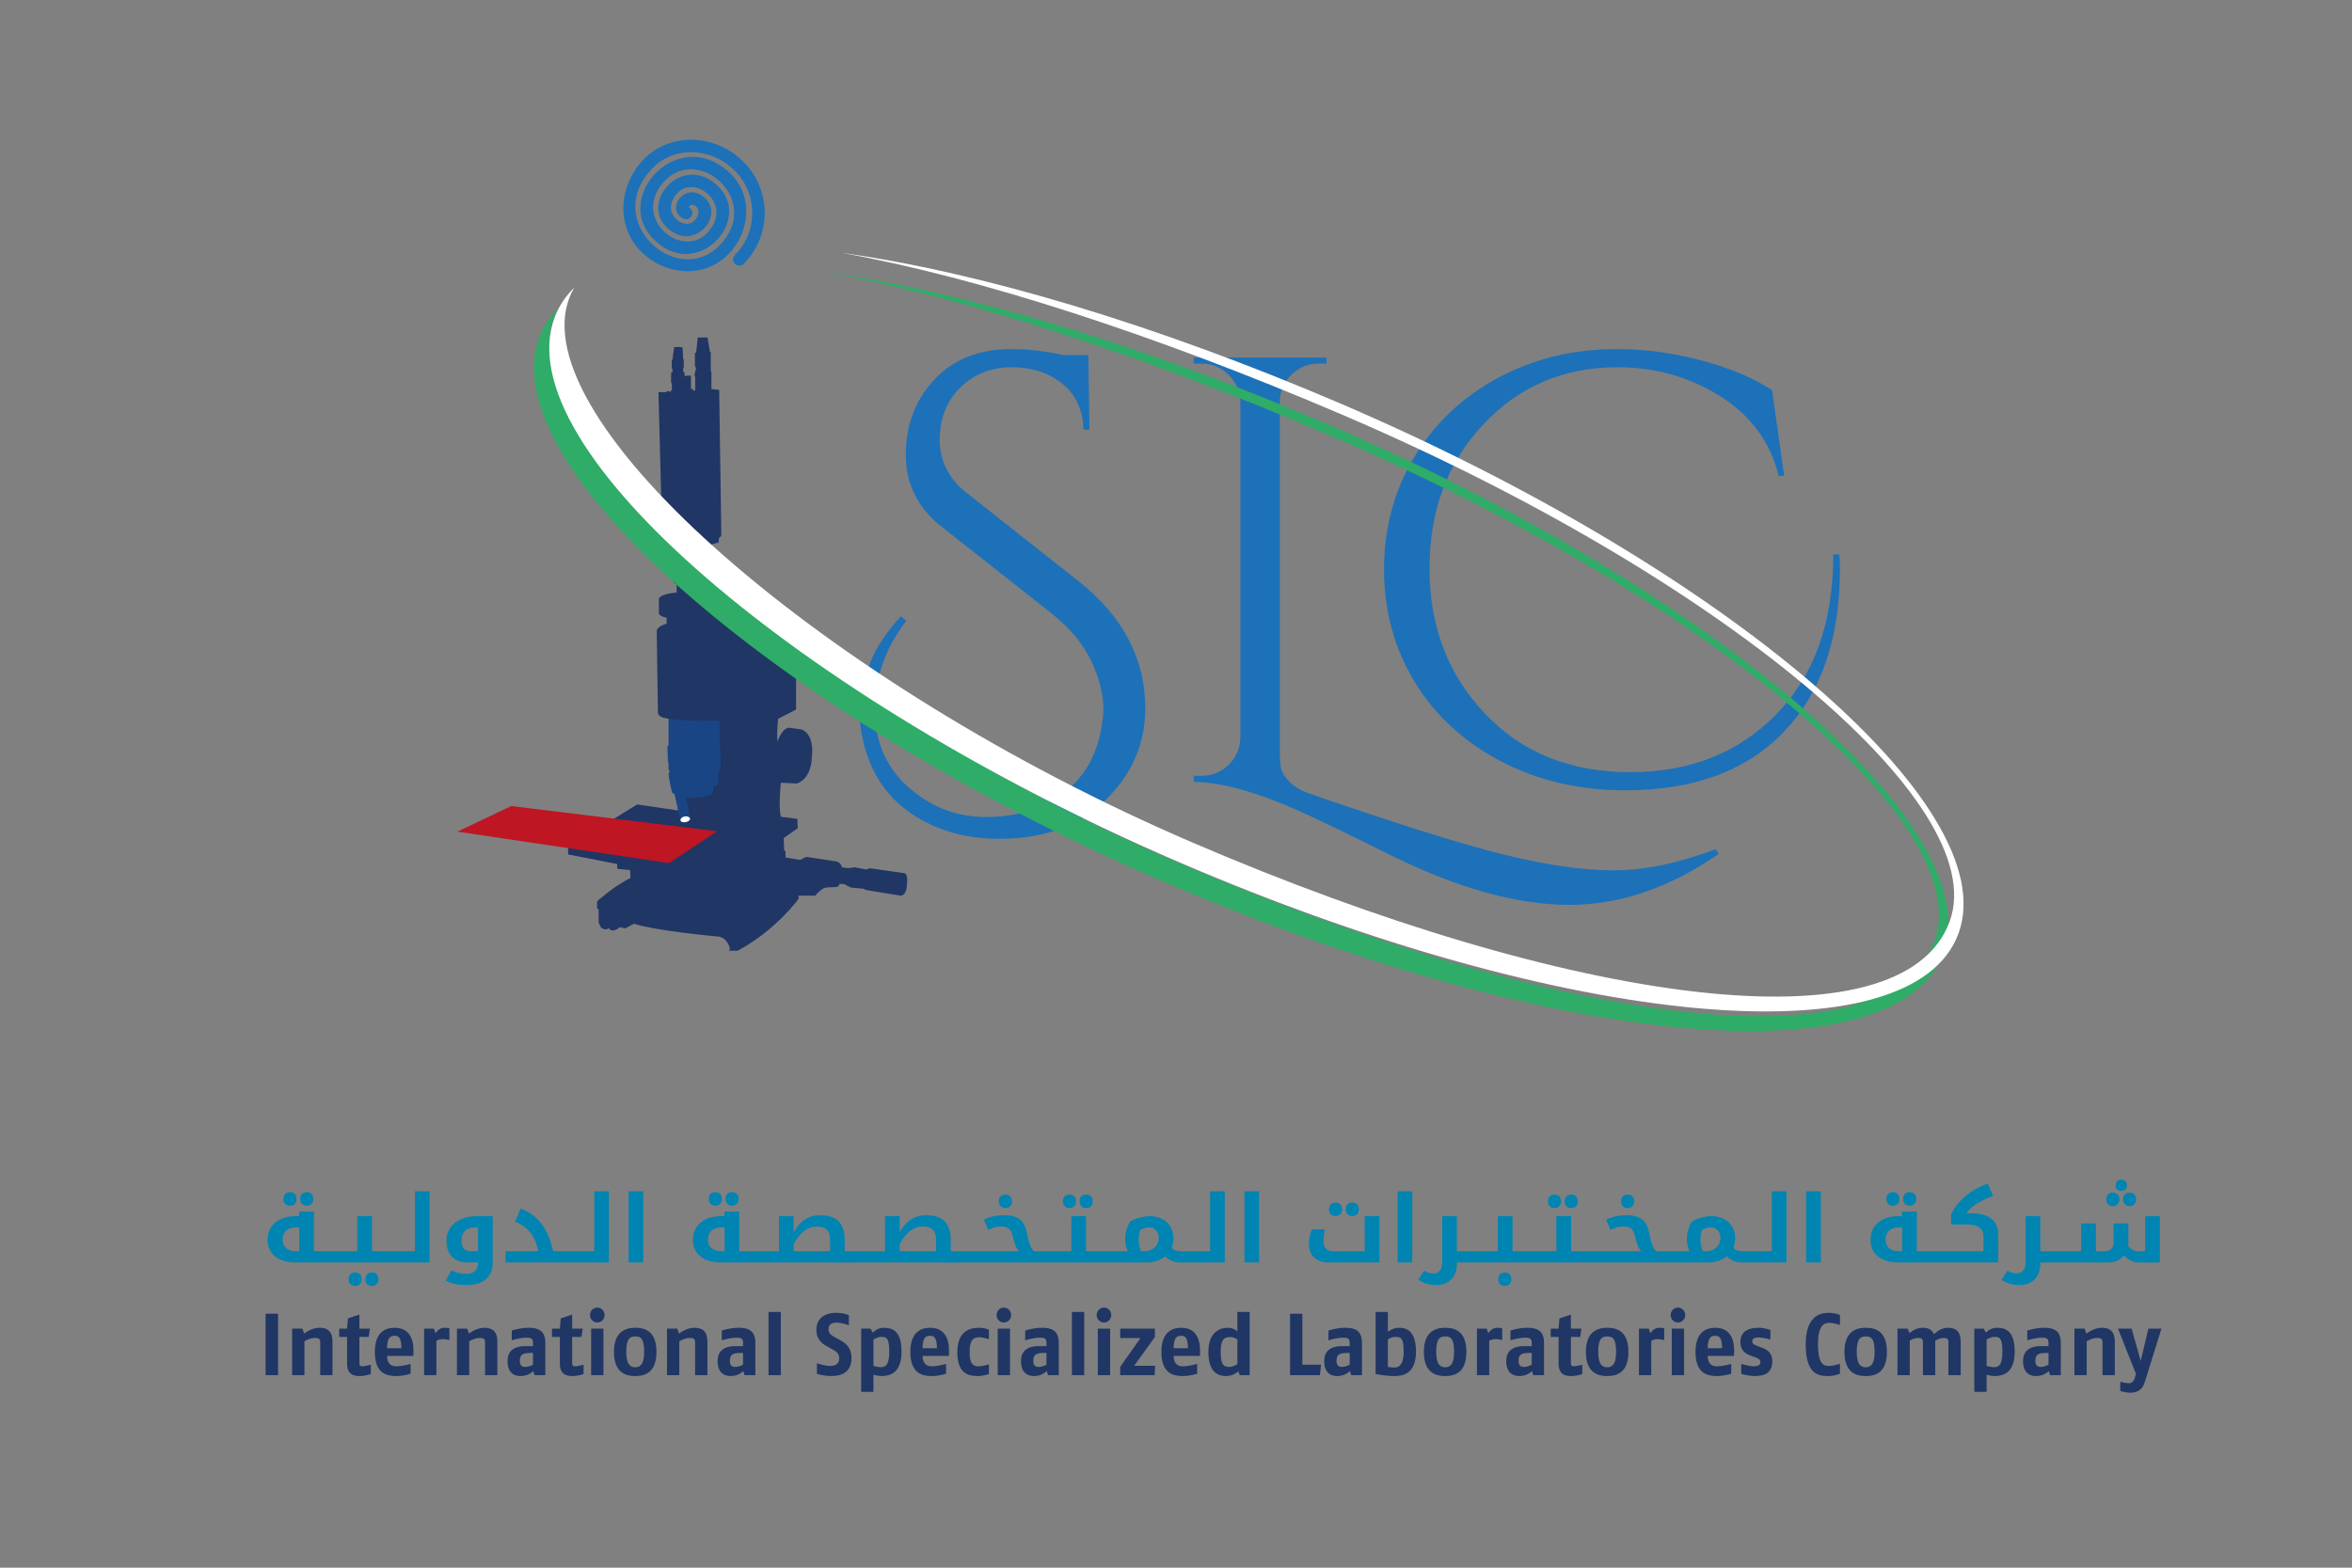 <?xml version="1.0" encoding="UTF-8"?> <!-- Generator: Adobe Illustrator 25.4.1, SVG Export Plug-In . SVG Version: 6.00 Build 0) --> <svg xmlns="http://www.w3.org/2000/svg" xmlns:xlink="http://www.w3.org/1999/xlink" version="1.1" id="Layer_1" x="0px" y="0px" viewBox="0 0 4251.97 2834.65" style="enable-background:new 0 0 4251.97 2834.65;" xml:space="preserve"><rect x="0" y="0" width="4251.97" height="2834.65" fill="#808080" stroke="none"/> <style type="text/css"> .st0{clip-path:url(#SVGID_00000098209262141255282900000016391684649493598381_);} .st1{fill:#1D71B8;} .st2{clip-path:url(#SVGID_00000119085839817077792390000013119361362919878584_);} .st3{fill:#203665;} .st4{fill:#BE1622;} .st5{fill:#194584;} .st6{fill:#FFFFFF;} .st7{fill:#0084B2;} .st8{clip-path:url(#SVGID_00000129889589754029110870000014507240217210239902_);} .st9{fill:#2FAC67;} </style> <g> <defs> <rect id="SVGID_1_" width="4251.97" height="2834.65"></rect> </defs> <clipPath id="SVGID_00000030457468722082931970000007924447516554216120_"> <use xlink:href="#SVGID_1_" style="overflow:visible;"></use> </clipPath> <g style="clip-path:url(#SVGID_00000030457468722082931970000007924447516554216120_);"> <path class="st1" d="M1235.37,395.17c-34.61-16.77,5.58-72.25,41.43-34.71c31.94,33.43-25.73,97.44-72.89,49.24 c-46.85-47.8,33.29-134.89,95.49-71.71c61.53,62.57-41.21,172.35-118.19,94.17c-76.28-77.58,49.14-209.66,140.88-116.54 c40.45,41.04,32.97,105.26-5.69,144.48c-44.09,44.7-115.48,37.47-157.86-5.64c-46.48-47.08-39.26-121.25,5.69-166.8 c50.18-50.89,131.83-43.91,180.55,5.64c50.26,50.99,50.26,132.54,0,183.5c-10.54,10.76-26.58-5.03-16.04-15.76 c41.63-42.25,41.63-109.73,0-151.99c-41.36-42-108.55-46.17-148.47-5.57c-93.85,95.12,43.09,218.8,120.08,140.79 c79.05-80.12-35.05-181.6-97.46-118.44c-64.21,65.08,27.04,144.34,74.79,96.05c49.56-50.18-19.01-107-52.11-73.65 c-34.66,34.96,10.83,69.8,29.49,51.2c20.01-19.97-4.48-37.64-9.83-24.5C1258.73,381.42,1248.88,401.74,1235.37,395.17"></path> </g> </g> <g> <path class="st1" d="M1638.6,1122.16c-38,49.69-56.98,103.39-56.98,161.11c0,68.69,28.86,122.02,86.58,160.02 c33.61,22.64,71.78,33.97,114.53,33.97c42.73,0,79.81-8.41,111.25-25.2c59.17-30.69,92.42-82.19,99.73-154.53 c0.72-5.11,1.09-10.22,1.09-15.34c0-27.03-7.5-56.27-22.47-87.69c-14.98-31.41-39.28-60.27-72.89-86.58l-197.28-155.64 c-43.11-33.59-64.66-77.06-64.66-130.41s17.17-98.45,51.52-135.36s80.73-55.36,139.19-55.36c29.22,0,61.02,3.66,95.36,10.97h43.83 l2.2,134.8h-10.97c-0.73-35.06-13.34-62.64-37.81-82.73c-24.48-20.09-55.17-30.14-92.06-30.14c-36.91,0-67.77,12.25-92.61,36.72 s-37.27,55.89-37.27,94.25s16.06,70.33,48.22,95.89l202.77,160.02c80.38,63.58,120.56,140.3,120.56,230.17 c0,67.22-26.67,124.94-80.02,173.16c-46.03,41.66-107.41,62.48-184.12,62.48c-46.77,0-88.41-8.78-124.94-26.31 c-68.69-32.16-109.98-86.94-123.86-164.41c-2.19-11.69-3.28-26.47-3.28-44.38s5.11-42.38,15.34-73.44 c10.22-31.05,29.95-62.28,59.19-93.7L1638.6,1122.16z"></path> </g> <g> <path class="st1" d="M2366.24,1434.52c155.62,54.06,272.36,90.77,350.17,110.14c77.81,19.36,144.66,29.05,200.56,29.05 c55.89,0,117.45-12.8,184.69-38.36l5.47,8.77c-89.14,61.38-179.02,92.06-269.61,92.06c-92.8,0-198.38-28.86-316.75-86.58 c-91.34-45.31-147.97-72.7-169.88-82.2c-78.19-35.08-142.48-52.98-192.89-53.7v-10.95h14.25c18.98,0,35.23-6.58,48.77-19.73 c13.52-13.16,20.64-29.59,21.38-49.33V726.51c-0.73-19-7.86-35.25-21.38-48.77c-13.53-13.52-29.78-20.28-48.77-20.28h-14.25v-10.97 h240.02v10.97h-14.25c-19,0-35.44,6.77-49.31,20.28c-13.89,13.52-20.83,29.77-20.83,48.77v632.39c0,13.16,0.72,23.2,2.19,30.14 s6.22,14.8,14.25,23.56S2350.17,1428.68,2366.24,1434.52z"></path> </g> <g> <path class="st1" d="M3326.28,1028.99c0,125.69-33.8,223.78-101.39,294.28c-67.59,70.52-163.12,105.77-286.59,105.77 c-83.31,0-158.39-17.53-225.23-52.61c-66.86-35.06-118.73-82.92-155.64-143.58c-36.91-60.64-55.34-128.41-55.34-203.3 s18.27-142.66,54.8-203.31c36.53-60.64,86.95-108.31,151.25-143.03c64.3-34.7,135.91-52.06,214.83-52.06 c49.69,0,100.28,6.77,151.8,20.28c51.5,13.53,94.44,31.61,128.78,54.25l21.92,154.53h-9.88 c-15.34-61.38-50.78-109.41-106.31-144.11s-117.28-52.06-185.22-52.06c-97.19,0-178.11,34.53-242.77,103.58 c-64.67,69.05-97,155.81-97,260.3s33.42,191.98,100.28,262.48c66.86,70.52,154.36,105.77,262.5,105.77 c108.12,0,196.36-35.06,264.67-105.22c68.31-70.14,102.48-166.22,102.48-288.25h10.97 C3325.91,1011.48,3326.28,1020.24,3326.28,1028.99z"></path> </g> <g> <defs> <rect id="SVGID_00000001655258025609365280000011486190308958566560_" width="4251.97" height="2834.65"></rect> </defs> <clipPath id="SVGID_00000072972867187586476350000015017386916056572552_"> <use xlink:href="#SVGID_00000001655258025609365280000011486190308958566560_" style="overflow:visible;"></use> </clipPath> <g style="clip-path:url(#SVGID_00000072972867187586476350000015017386916056572552_);"> <path class="st3" d="M1027.08,1544.94v-13.25l124.88-77.16l74.2,11.03c0,0-4.64-21.77-4.87-29.6c0,0-5.9-0.75-6.15-4.39 l-6.13-31.65c0,0,1-3.65,2.74-4.62c0,0-1.48-1.03-1.96-4.9l-0.23-11.53l-1.23-27.18c0,0-0.51-4.16,1.45-4.9v-46.75l-11.77-2.68 c0,0-8.32-2.48-8.57-8.83l-2.17-146.42c0,0-2.22-8.35,17.86-14.47v-9.55v-1.23c0,0-15.21-1.96-13.98-9.8v-23.02 c0,0-3.39-9.32,32.11-12.7v-15.45c0,0-6.36-0.48-5.9-6.12v-52.17c0,0,0.25-2.2,1.46-2.2v-8.09h-17.35v-10.99h-5.64v-11.29h1.22 l-6.64-255.91h13.99l0.96-1.69h4.42l2.93,1.69l0.23-3.39h1.73v-11.54l-1.48-2.67v-10.03l0.23-4.45v-4.16h2.45v-4.87l-1.46-2.22 v-15.42h1.65l0.37-6.13l2.37-16.52c0,0,12.5-1.31,15.29,1.12l0.85,19.83l1.14,0.88v14.7l-1.14,3.34l-0.14,3.31 c0,0,2.91,1.45,2.91,7.69v1.08l2.96,0.2l1.65-0.74h6.79v24.24h3.7v2.77h4.02v-12.48v-5.87v-5.5l-1.28-4.42l1.28-5.7l1.65-5.73 l-2.2-5.1v-23.54h2.2l2.96-27.55h17.61l4.38,25.93l1.49,1.08v33.96l1.2,1.19v31.15l14.01,1.28l3.91,264.11l-4.41,4.02l-0.37,7.73 l-16.9,4.79v7.72l1.83,3.31v54.34l-5.13,4.41l1.11,2.56l12.48-0.34l61,0.34c0,0,10.65,1.45,9.52,64.31l66.5,4.75 c0,0,9.52,0.74,9.52,7.01v149.13l-32.31,16.53c0,0-2.91,20.2-1.42,41.85c0,0,6.6-22.76,20.17-25.7l23.17,3.27 c0,0,24.61,6.27,18.69,51.46c0,0,0.4,36.36-26.78,46.28l-29.04-1.45c0,0-5.12,47.75,0.4,61.71l29.38,3.68l0.71,16.9l-25.36,17.64 l0.77,22.06l2.56,2.19v9.18l-0.37,1.85l26.44,4.41l11.4-5.55l55.44,8.46c0,0,8.09,2.93,8.83,10.28c0,0,11.4,3.31,22.39,0 l21.69,4.07l6.64-2.22l61.31,8.8c0,0,8.84-1.45,5.53,22.77c0,0,0,16.52-11.03,18.01l-63.16-10.29l-3.68-2.19l-23.17-2.2 l-12.5-6.26l-9.14-0.4c0,0,3.3,6.27-9.95,5.93c0,0-15.04,0-18.35,2.19c0,0-11.03,7.35-14.33,13.22h-30.85l0.74,5.16 c0,0-39.66,56.18-110.38,94.39h-15.61c0,0,2.56-3.7,0.71-6.58c0,0-4.41-19.12-24.24-19.49c0,0-104.69-9.17-148.79-22.79 l-15.01,8.43l-10.31-2.19c0,0-12.85,12.51-20.18,1.51c0,0-4.39,6.21-13.59-0.77l-4.42-8.83v-23.85l-2.93-2.59l0.37-12.48 c0,0,31.57-28.29,60.24-41.88l-0.74-14.33l-23.11-2.2l-0.36-8.83L1027.08,1544.94z"></path> </g> <g style="clip-path:url(#SVGID_00000072972867187586476350000015017386916056572552_);"> <polygon class="st4" points="924.23,1457.46 1296.33,1503.03 1209.66,1560.69 826.9,1503.76 "></polygon> </g> <g style="clip-path:url(#SVGID_00000072972867187586476350000015017386916056572552_);"> <path class="st5" d="M1208.61,1299.82v46.98l-2.14,4.18l0.17,3.48l0.92,22.96l1.05,1.86v12.82l2.62,2.02l-2.39,4.25 c0,0,0.37,12.31,6.07,34.33c0,0,1.28,2.28,4.22,2.03l11.06,47.78c0,0,8.32,9.29,17.38-1.76l-6.86-38.92c0,0,35.73,3.96,48.49-8.32 v-10.54l5.13-2.65c0,0,4.9-1.76,4.64-8.84v-16.89l3.96-3.68l-1-42.88l-1-2.2v-42.82 C1300.92,1303.01,1225.76,1303.72,1208.61,1299.82"></path> </g> <g style="clip-path:url(#SVGID_00000072972867187586476350000015017386916056572552_);"> <path class="st6" d="M1241.06,1476.04c0,0-8.43-0.45-10.94,5.87c0,0-1.14,6.04,9.26,4.73c0,0,8.11-1.37,8.2-6.55 C1247.58,1480.09,1247.35,1477.18,1241.06,1476.04"></path> </g> </g> <g> <path class="st3" d="M480.16,2486.55v-111.13h22.54v111.13H480.16z"></path> <path class="st3" d="M578.91,2486.55v-59.37c0-6.03-2.38-7.94-9.52-7.94c-9.53,0-19.05,6.03-19.05,6.03v61.28H528.1v-84.14h18.57 l3.17,9.05c0,0,12.54-10.64,27.94-10.64c13.97,0,23.34,6.19,23.34,25.08v60.64H578.91z"></path> <path class="st3" d="M650.5,2488.14c-11.43,0-23.02-2.86-23.02-22.7v-48.1H613.2v-14.92h14.29l1.59-18.57l20.64-6.83v25.4h19.05 l-2.22,14.92h-16.83v47.78c0,4.76,2.54,5.4,5.4,5.4c3.65,0,15.24-2.86,15.24-2.86v16.83 C670.35,2484.49,660.82,2488.14,650.5,2488.14z"></path> <path class="st3" d="M747.34,2451.79h-47.63c0.48,16.51,9.84,18.73,16.83,18.73c11.27,0,25.72-4.29,25.72-4.29v17.62 c0,0-12.06,4.29-25.72,4.29c-17.46,0-38.89-4.6-38.89-43.66c0-35.4,18.73-43.66,35.72-43.66c15.88,0,34.93,7.62,34.13,43.66 L747.34,2451.79z M713.37,2415.27c-9.52,0-13.33,5.72-13.65,22.54h26.04C725.43,2419.72,721.47,2415.27,713.37,2415.27z"></path> <path class="st3" d="M799.73,2421.31c-4.92,0-10.79,3.02-10.79,3.02v62.23h-22.23v-84.14h17.78l2.86,8.41c0,0,5.4-10,15.72-10 c5.4,0,9.37,0.95,9.37,0.95v21.11C812.43,2422.89,804.49,2421.31,799.73,2421.31z"></path> <path class="st3" d="M876.88,2486.55v-59.37c0-6.03-2.38-7.94-9.52-7.94c-9.53,0-19.05,6.03-19.05,6.03v61.28h-22.23v-84.14h18.57 l3.17,9.05c0,0,12.54-10.64,27.94-10.64c13.97,0,23.34,6.19,23.34,25.08v60.64H876.88z"></path> <path class="st3" d="M966.42,2486.55l-2.38-7.46c0,0-8.25,9.05-22.7,9.05c-10.32,0-23.81-4.29-23.81-27.15 c0-23.02,18.89-26.99,31.43-26.99h14.61v-6.03c0-8.25-4.29-9.21-11.91-9.21c-11.91,0-26.51,4.76-26.51,4.76v-17.62 c0,0,14.45-5.08,30.32-5.08c16.51,0,30.32,4.13,30.32,27.31v58.42H966.42z M963.56,2446.23l-6.35,0.16 c-12.54,0.32-17.46,3.33-17.46,14.13c0,8.73,3.97,11.11,9.68,11.11c7.78,0,14.13-4.13,14.13-4.13V2446.23z"></path> <path class="st3" d="M1035.16,2488.14c-11.43,0-23.02-2.86-23.02-22.7v-48.1h-14.29v-14.92h14.29l1.59-18.57l20.64-6.83v25.4h19.05 l-2.22,14.92h-16.83v47.78c0,4.76,2.54,5.4,5.4,5.4c3.65,0,15.24-2.86,15.24-2.86v16.83 C1055,2484.49,1045.48,2488.14,1035.16,2488.14z"></path> <path class="st3" d="M1079.77,2391.3c-7.46,0-13.18-6.19-13.18-13.49s5.72-13.49,13.18-13.49s13.18,6.19,13.18,13.49 S1087.23,2391.3,1079.77,2391.3z M1068.66,2486.55v-84.14h22.23v84.14H1068.66z"></path> <path class="st3" d="M1148.35,2488.14c-16.99,0-38.42-6.03-38.42-43.66c0-36.67,20.8-43.66,38.42-43.66 c17.46,0,38.42,5.87,38.42,43.66C1186.77,2482.59,1165.18,2488.14,1148.35,2488.14z M1148.35,2416.54 c-8.73,0-16.19,2.86-16.19,27.94c0,24.77,9.05,27.78,16.19,27.78c7.14,0,16.19-2.86,16.19-27.78 C1164.54,2418.45,1157.08,2416.54,1148.35,2416.54z"></path> <path class="st3" d="M1256.62,2486.55v-59.37c0-6.03-2.38-7.94-9.53-7.94c-9.52,0-19.05,6.03-19.05,6.03v61.28h-22.23v-84.14h18.57 l3.17,9.05c0,0,12.54-10.64,27.94-10.64c13.97,0,23.34,6.19,23.34,25.08v60.64H1256.62z"></path> <path class="st3" d="M1346.16,2486.55l-2.38-7.46c0,0-8.25,9.05-22.7,9.05c-10.32,0-23.81-4.29-23.81-27.15 c0-23.02,18.89-26.99,31.43-26.99h14.61v-6.03c0-8.25-4.29-9.21-11.91-9.21c-11.91,0-26.51,4.76-26.51,4.76v-17.62 c0,0,14.45-5.08,30.32-5.08c16.51,0,30.32,4.13,30.32,27.31v58.42H1346.16z M1343.3,2446.23l-6.35,0.16 c-12.54,0.32-17.46,3.33-17.46,14.13c0,8.73,3.97,11.11,9.68,11.11c7.78,0,14.13-4.13,14.13-4.13V2446.23z"></path> <path class="st3" d="M1389.34,2486.55v-114.3h22.23v114.3H1389.34z"></path> <path class="st3" d="M1503.16,2488.14c-14.13,0-26.35-3.97-26.35-3.97v-19.05c0,0,15.56,4.76,23.18,4.76 c9.05,0,17.15-2.7,17.15-13.49c0-9.84-5.71-12.86-13.33-17.15l-10-5.56c-9.37-5.24-17.94-13.34-17.94-29.05 c0-24.29,20-30.8,34.61-30.8c15.56,0,24.13,4.29,24.13,4.29v18.1c0,0-11.91-4.6-22.54-4.6c-7.94,0-14.29,2.86-14.29,11.75 c0,7.78,5.08,10.95,11.59,14.61l9.53,5.24c10.16,5.56,20.48,13.65,20.48,32.38C1539.36,2482.74,1519.04,2488.14,1503.16,2488.14z"></path> <path class="st3" d="M1593.34,2488.14c-6.83,0-14.29-2.54-14.29-2.54v31.12h-22.23v-114.3h16.99l3.97,7.3c0,0,7.62-8.89,19.53-8.89 c13.81,0,32.54,3.18,32.54,43.18C1629.85,2484.49,1606.67,2488.14,1593.34,2488.14z M1592.54,2417.34 c-6.03,0-13.49,4.76-13.49,4.76v47.78c0,0,7.94,2.22,13.33,2.22c7.3,0,15.24-2.06,15.24-28.1 C1607.62,2417.81,1601.75,2417.34,1592.54,2417.34z"></path> <path class="st3" d="M1715.42,2451.79h-47.63c0.48,16.51,9.84,18.73,16.83,18.73c11.27,0,25.72-4.29,25.72-4.29v17.62 c0,0-12.06,4.29-25.72,4.29c-17.46,0-38.89-4.6-38.89-43.66c0-35.4,18.73-43.66,35.72-43.66c15.88,0,34.93,7.62,34.13,43.66 L1715.42,2451.79z M1681.44,2415.27c-9.52,0-13.33,5.72-13.65,22.54h26.04C1693.51,2419.72,1689.54,2415.27,1681.44,2415.27z"></path> <path class="st3" d="M1767.65,2488.14c-16.03,0-36.99-3.49-36.99-43.18c0-40.01,24.92-44.13,39.37-44.13 c10.48,0,17.78,3.65,17.78,3.65v16.99c0,0-11.75-3.49-17.3-3.49c-9.05,0-17.62,2.7-17.62,26.99c0,22.38,6.98,25.56,16.35,25.56 c6.83,0,18.57-3.65,18.57-3.65v17.62C1787.81,2484.49,1777.81,2488.14,1767.65,2488.14z"></path> <path class="st3" d="M1814.8,2391.3c-7.46,0-13.18-6.19-13.18-13.49s5.72-13.49,13.18-13.49s13.18,6.19,13.18,13.49 S1822.26,2391.3,1814.8,2391.3z M1803.68,2486.55v-84.14h22.23v84.14H1803.68z"></path> <path class="st3" d="M1894.65,2486.55l-2.38-7.46c0,0-8.25,9.05-22.7,9.05c-10.32,0-23.81-4.29-23.81-27.15 c0-23.02,18.89-26.99,31.43-26.99h14.61v-6.03c0-8.25-4.29-9.21-11.91-9.21c-11.91,0-26.51,4.76-26.51,4.76v-17.62 c0,0,14.45-5.08,30.32-5.08c16.51,0,30.32,4.13,30.32,27.31v58.42H1894.65z M1891.79,2446.23l-6.35,0.16 c-12.54,0.32-17.46,3.33-17.46,14.13c0,8.73,3.97,11.11,9.68,11.11c7.78,0,14.13-4.13,14.13-4.13V2446.23z"></path> <path class="st3" d="M1937.83,2486.55v-114.3h22.23v114.3H1937.83z"></path> <path class="st3" d="M1995.77,2391.3c-7.46,0-13.18-6.19-13.18-13.49s5.72-13.49,13.18-13.49s13.18,6.19,13.18,13.49 S2003.24,2391.3,1995.77,2391.3z M1984.66,2486.55v-84.14h22.23v84.14H1984.66z"></path> <path class="st3" d="M2087.37,2486.55h-62.23v-15.08l36.67-52.07h-36.67v-16.99h62.71v15.08l-37.47,52.07h37.94L2087.37,2486.55z"></path> <path class="st3" d="M2169.29,2451.79h-47.63c0.48,16.51,9.84,18.73,16.83,18.73c11.27,0,25.72-4.29,25.72-4.29v17.62 c0,0-12.07,4.29-25.72,4.29c-17.46,0-38.89-4.6-38.89-43.66c0-35.4,18.73-43.66,35.72-43.66c15.88,0,34.92,7.62,34.13,43.66 L2169.29,2451.79z M2135.32,2415.27c-9.53,0-13.34,5.72-13.65,22.54h26.04C2147.38,2419.72,2143.41,2415.27,2135.32,2415.27z"></path> <path class="st3" d="M2241.21,2486.55l-2.54-6.83c0,0-8.73,8.41-22.38,8.41c-13.18,0-31.75-5.56-31.75-43.66 c0-38.89,24.29-43.66,34.93-43.66c11.59,0,17.46,6.67,17.46,6.67v-35.24h22.22v114.3H2241.21z M2236.92,2421.94 c0,0-5.71-4.29-12.7-4.29c-9.37,0-17.46,1.75-17.46,26.83c0,25.4,6.99,27.15,15.88,27.15c7.3,0,14.29-5.24,14.29-5.24V2421.94z"></path> <path class="st3" d="M2386.15,2486.55h-53.98v-111.13h22.23v92.24h33.81L2386.15,2486.55z"></path> <path class="st3" d="M2442.82,2486.55l-2.38-7.46c0,0-8.25,9.05-22.7,9.05c-10.32,0-23.81-4.29-23.81-27.15 c0-23.02,18.89-26.99,31.43-26.99h14.6v-6.03c0-8.25-4.29-9.21-11.91-9.21c-11.91,0-26.51,4.76-26.51,4.76v-17.62 c0,0,14.45-5.08,30.32-5.08c16.51,0,30.32,4.13,30.32,27.31v58.42H2442.82z M2439.96,2446.23l-6.35,0.16 c-12.54,0.32-17.46,3.33-17.46,14.13c0,8.73,3.97,11.11,9.68,11.11c7.78,0,14.13-4.13,14.13-4.13V2446.23z"></path> <path class="st3" d="M2520.61,2488.14c-15.56,0-33.81-3.65-33.81-3.65v-112.24h22.23v36.04c0,0,8.25-7.46,19.84-7.46 s30.96,3.33,30.96,43.18C2559.82,2484.33,2536.01,2488.14,2520.61,2488.14z M2522.52,2417.34c-7.94,0-13.49,4.6-13.49,4.6v49.85 c0,0,7.62,0.95,12.06,0.95c7.94,0,16.51-5.08,16.51-28.73C2537.6,2419.4,2532.83,2417.34,2522.52,2417.34z"></path> <path class="st3" d="M2612.53,2488.14c-16.99,0-38.42-6.03-38.42-43.66c0-36.67,20.8-43.66,38.42-43.66 c17.46,0,38.42,5.87,38.42,43.66C2650.95,2482.59,2629.36,2488.14,2612.53,2488.14z M2612.53,2416.54 c-8.73,0-16.19,2.86-16.19,27.94c0,24.77,9.05,27.78,16.19,27.78c7.14,0,16.19-2.86,16.19-27.78 C2628.72,2418.45,2621.26,2416.54,2612.53,2416.54z"></path> <path class="st3" d="M2703.02,2421.31c-4.92,0-10.79,3.02-10.79,3.02v62.23H2670v-84.14h17.78l2.86,8.41c0,0,5.4-10,15.72-10 c5.4,0,9.37,0.95,9.37,0.95v21.11C2715.72,2422.89,2707.78,2421.31,2703.02,2421.31z"></path> <path class="st3" d="M2771.92,2486.55l-2.38-7.46c0,0-8.25,9.05-22.7,9.05c-10.32,0-23.81-4.29-23.81-27.15 c0-23.02,18.89-26.99,31.43-26.99h14.6v-6.03c0-8.25-4.29-9.21-11.91-9.21c-11.91,0-26.51,4.76-26.51,4.76v-17.62 c0,0,14.45-5.08,30.32-5.08c16.51,0,30.32,4.13,30.32,27.31v58.42H2771.92z M2769.06,2446.23l-6.35,0.16 c-12.54,0.32-17.46,3.33-17.46,14.13c0,8.73,3.97,11.11,9.68,11.11c7.78,0,14.13-4.13,14.13-4.13V2446.23z"></path> <path class="st3" d="M2840.66,2488.14c-11.43,0-23.02-2.86-23.02-22.7v-48.1h-14.29v-14.92h14.29l1.59-18.57l20.64-6.83v25.4h19.05 l-2.22,14.92h-16.83v47.78c0,4.76,2.54,5.4,5.4,5.4c3.65,0,15.24-2.86,15.24-2.86v16.83 C2860.5,2484.49,2850.98,2488.14,2840.66,2488.14z"></path> <path class="st3" d="M2905.43,2488.14c-16.99,0-38.42-6.03-38.42-43.66c0-36.67,20.8-43.66,38.42-43.66 c17.46,0,38.42,5.87,38.42,43.66C2943.85,2482.59,2922.26,2488.14,2905.43,2488.14z M2905.43,2416.54 c-8.73,0-16.19,2.86-16.19,27.94c0,24.77,9.05,27.78,16.19,27.78c7.14,0,16.19-2.86,16.19-27.78 C2921.62,2418.45,2914.16,2416.54,2905.43,2416.54z"></path> <path class="st3" d="M2995.92,2421.31c-4.92,0-10.79,3.02-10.79,3.02v62.23h-22.23v-84.14h17.78l2.86,8.41c0,0,5.4-10,15.72-10 c5.4,0,9.37,0.95,9.37,0.95v21.11C3008.62,2422.89,3000.68,2421.31,2995.92,2421.31z"></path> <path class="st3" d="M3033.38,2391.3c-7.46,0-13.18-6.19-13.18-13.49s5.71-13.49,13.18-13.49c7.46,0,13.18,6.19,13.18,13.49 S3040.85,2391.3,3033.38,2391.3z M3022.27,2486.55v-84.14h22.23v84.14H3022.27z"></path> <path class="st3" d="M3134.83,2451.79h-47.63c0.48,16.51,9.84,18.73,16.83,18.73c11.27,0,25.72-4.29,25.72-4.29v17.62 c0,0-12.07,4.29-25.72,4.29c-17.46,0-38.89-4.6-38.89-43.66c0-35.4,18.73-43.66,35.72-43.66c15.88,0,34.92,7.62,34.13,43.66 L3134.83,2451.79z M3100.85,2415.27c-9.53,0-13.34,5.72-13.65,22.54h26.04C3112.92,2419.72,3108.95,2415.27,3100.85,2415.27z"></path> <path class="st3" d="M3171.18,2488.14c-10.64,0-23.34-3.97-23.34-3.97v-17.94c0,0,15.56,4.29,22.23,4.29 c7.14,0,12.38-1.59,12.38-7.62c0-5.24-4.92-7.14-10.95-9.37l-6.67-2.38c-8.57-3.02-18.57-9.05-18.57-24.13 c0-20.8,16.03-26.19,32.7-26.19c11.91,0,21.59,3.97,21.59,3.97v17.3c0,0-13.97-3.81-20.64-3.81c-8.57,0-12.22,2.06-12.22,7.14 s5.4,6.83,11.75,9.21l7.94,3.02c8.57,3.33,16.67,9.68,16.67,23.34C3204.04,2484.97,3186.9,2488.14,3171.18,2488.14z"></path> <path class="st3" d="M3303.74,2488.14c-18.57,0-39.37-5.87-39.37-57.15c0-51.44,26.19-57.15,41.43-57.15 c12.54,0,20.48,3.97,20.48,3.97v17.94c0,0-10.79-3.81-19.37-3.81c-10.79,0-20.32,6.51-20.32,39.05c0,29.05,6.83,38.89,18.73,38.89 c10.16,0,20.96-3.97,20.96-3.97v17.94C3326.28,2483.85,3317.87,2488.14,3303.74,2488.14z"></path> <path class="st3" d="M3372.8,2488.14c-16.99,0-38.42-6.03-38.42-43.66c0-36.67,20.8-43.66,38.42-43.66 c17.46,0,38.42,5.87,38.42,43.66C3411.21,2482.59,3389.62,2488.14,3372.8,2488.14z M3372.8,2416.54c-8.73,0-16.19,2.86-16.19,27.94 c0,24.77,9.05,27.78,16.19,27.78c7.14,0,16.19-2.86,16.19-27.78C3388.99,2418.45,3381.53,2416.54,3372.8,2416.54z"></path> <path class="st3" d="M3522.34,2486.55v-60.01c0-5.87-3.02-7.3-8.73-7.3c-6.83,0-15.08,4.92-15.08,4.92v62.39h-22.23v-60.01 c0-5.87-3.02-7.3-8.73-7.3c-7.62,0-15.08,4.92-15.08,4.92v62.39h-22.23v-84.14h18.57l3.17,8.25c0,0,9.68-9.84,23.97-9.84 c10.48,0,16.99,3.65,20.16,11.59c6.99-6.35,14.92-11.59,25.88-11.59c13.33,0,22.54,6.35,22.54,25.08v60.64H3522.34z"></path> <path class="st3" d="M3605.69,2488.14c-6.83,0-14.29-2.54-14.29-2.54v31.12h-22.23v-114.3h16.99l3.97,7.3c0,0,7.62-8.89,19.53-8.89 c13.81,0,32.54,3.18,32.54,43.18C3642.2,2484.49,3619.03,2488.14,3605.69,2488.14z M3604.9,2417.34c-6.03,0-13.49,4.76-13.49,4.76 v47.78c0,0,7.94,2.22,13.33,2.22c7.3,0,15.24-2.06,15.24-28.1C3619.98,2417.81,3614.1,2417.34,3604.9,2417.34z"></path> <path class="st3" d="M3706.18,2486.55l-2.38-7.46c0,0-8.25,9.05-22.7,9.05c-10.32,0-23.81-4.29-23.81-27.15 c0-23.02,18.89-26.99,31.43-26.99h14.6v-6.03c0-8.25-4.29-9.21-11.91-9.21c-11.91,0-26.51,4.76-26.51,4.76v-17.62 c0,0,14.45-5.08,30.32-5.08c16.51,0,30.32,4.13,30.32,27.31v58.42H3706.18z M3703.33,2446.23l-6.35,0.16 c-12.54,0.32-17.46,3.33-17.46,14.13c0,8.73,3.97,11.11,9.68,11.11c7.78,0,14.13-4.13,14.13-4.13V2446.23z"></path> <path class="st3" d="M3800.96,2486.55v-59.37c0-6.03-2.38-7.94-9.53-7.94c-9.52,0-19.05,6.03-19.05,6.03v61.28h-22.23v-84.14h18.57 l3.17,9.05c0,0,12.54-10.64,27.94-10.64c13.97,0,23.34,6.19,23.34,25.08v60.64H3800.96z"></path> <path class="st3" d="M3877.32,2499.25c-4.6,14.92-15.24,19.05-26.19,19.05c-8.41,0-18.1-3.17-18.1-3.17v-16.67 c0,0,10.64,2.7,15.72,2.7c6.67,0,9.84-5.87,11.43-12.54l1.11-4.76l-32.39-81.44h24.61l16.51,58.58l13.81-58.58h23.65 L3877.32,2499.25z"></path> </g> <g> <path class="st7" d="M589.67,2262.49c0.58,0,0.87,0.22,0.87,0.66v18.86c0,0.55-0.29,0.83-0.87,0.83h-53.96 c-16.45,0-29.23-3.65-38.32-10.96c-9.1-7.31-13.64-17.5-13.64-30.57c0-8.33,2.09-15.72,6.26-22.17 c4.17-6.45,10.15-11.43,17.94-14.93c7.79-3.5,17.05-5.25,27.76-5.25h4.95v-8.27h26.76v71.8H589.67z M540.92,2262.49v-43.18h-4.69 c-8.11,0-14.35,1.9-18.73,5.71c-4.37,3.81-6.56,9.29-6.56,16.46c0,6.73,2.14,11.91,6.43,15.55c4.29,3.64,10.46,5.46,18.51,5.46 H540.92z M524.32,2180.01c-3.65,0-6.55-1.09-8.69-3.27c-2.14-2.18-3.22-5.14-3.22-8.89c0-3.81,1.06-6.8,3.17-8.98 c2.11-2.18,5.03-3.27,8.73-3.27c3.65,0,6.52,1.08,8.6,3.23c2.09,2.15,3.13,5.16,3.13,9.02c0,3.86-1.07,6.85-3.22,8.98 C530.69,2178.95,527.86,2180.01,524.32,2180.01z M554.56,2180.01c-3.65,0-6.55-1.09-8.69-3.27c-2.14-2.18-3.22-5.14-3.22-8.89 c0-3.81,1.06-6.8,3.17-8.98c2.11-2.18,5.03-3.27,8.73-3.27c3.71,0,6.6,1.09,8.69,3.27c2.09,2.18,3.13,5.17,3.13,8.98 c0,3.75-1.09,6.72-3.26,8.89C560.95,2178.92,558.1,2180.01,554.56,2180.01z M620.03,2262.49c0.64,0,0.96,0.22,0.96,0.66v18.86 c0,0.55-0.32,0.83-0.96,0.83h-32.15c-0.58,0-0.87-0.28-0.87-0.83v-18.86c0-0.44,0.29-0.66,0.87-0.66H620.03z M618.32,2282.84 c-0.58,0-0.87-0.28-0.87-0.83v-18.86c0-0.44,0.29-0.66,0.87-0.66h27.55v-63.53h26.5v63.53h26.76c0.58,0,0.87,0.22,0.87,0.66v18.86 c0,0.55-0.29,0.83-0.87,0.83H618.32z M642.13,2325.19c-3.65,0-6.55-1.09-8.69-3.27c-2.14-2.18-3.22-5.14-3.22-8.89 c0-3.81,1.06-6.8,3.17-8.98c2.11-2.18,5.03-3.27,8.73-3.27c3.65,0,6.52,1.08,8.6,3.23s3.13,5.16,3.13,9.02 c0,3.86-1.07,6.85-3.22,8.98C648.5,2324.13,645.66,2325.19,642.13,2325.19z M672.37,2325.19c-3.65,0-6.55-1.09-8.69-3.27 c-2.14-2.18-3.22-5.14-3.22-8.89c0-3.81,1.06-6.8,3.17-8.98c2.11-2.18,5.03-3.27,8.73-3.27c3.71,0,6.6,1.09,8.69,3.27 c2.09,2.18,3.13,5.17,3.13,8.98c0,3.75-1.09,6.71-3.26,8.89C678.75,2324.1,675.9,2325.19,672.37,2325.19z M729.48,2262.49 c0.64,0,0.96,0.22,0.96,0.66v18.86c0,0.55-0.32,0.83-0.96,0.83h-32.15c-0.58,0-0.87-0.28-0.87-0.83v-18.86 c0-0.44,0.29-0.66,0.87-0.66H729.48z M727.76,2282.84c-0.58,0-0.87-0.28-0.87-0.83v-18.86c0-0.44,0.29-0.66,0.87-0.66h22.25 v-108.37h26.5v128.72H727.76z M843.75,2323.54c-8.05,0-15.02-0.59-20.9-1.78c-5.88-1.19-11.54-3.32-16.99-6.41l10.34-18.45 c4.81,2.37,9.35,4.04,13.64,5c4.29,0.96,8.75,1.45,13.38,1.45c6.72,0,11.9-1.75,15.55-5.25c3.65-3.5,5.47-8.31,5.47-14.44v-0.83 h-17.64c-12.69,0-22.45-3.42-29.28-10.26c-6.84-6.84-10.25-16.57-10.25-29.2c0-8.93,2.35-16.78,7.04-23.54 c4.69-6.75,11.33-11.93,19.9-15.51c8.57-3.58,18.48-5.38,29.72-5.38h27.02v84.38c0,12.85-4.1,22.76-12.3,29.74 C870.27,2320.05,858.69,2323.54,843.75,2323.54z M864.26,2262.49v-43.18h-5.74c-7.59,0-13.51,2.04-17.77,6.12 c-4.26,4.08-6.39,9.84-6.39,17.29c0,6.78,1.45,11.78,4.34,14.97c2.9,3.2,7.33,4.8,13.3,4.8H864.26z M913.88,2262.49h59.44 c-2.43-10.42-5.4-18.85-8.91-25.27c-3.51-6.42-7.97-11.97-13.38-16.63c-5.42-4.66-12.04-8.53-19.86-11.62l9.99-23.74 c15.64,5.96,28.24,15.17,37.8,27.63c9.56,12.46,16.57,29.01,21.03,49.63h23.38c0.58,0,0.87,0.22,0.87,0.66v18.86 c0,0.55-0.29,0.83-0.87,0.83H913.88V2262.49z M1053.74,2262.49c0.64,0,0.96,0.22,0.96,0.66v18.86c0,0.55-0.32,0.83-0.96,0.83 h-32.15c-0.58,0-0.87-0.28-0.87-0.83v-18.86c0-0.44,0.29-0.66,0.87-0.66H1053.74z M1052.02,2282.84c-0.58,0-0.87-0.28-0.87-0.83 v-18.86c0-0.44,0.29-0.66,0.87-0.66h22.25v-108.37h26.5v128.72H1052.02z M1136.37,2154.12h26.5v128.72h-26.5V2154.12z M1358.66,2262.49c0.58,0,0.87,0.22,0.87,0.66v18.86c0,0.55-0.29,0.83-0.87,0.83h-53.96c-16.45,0-29.23-3.65-38.32-10.96 c-9.1-7.31-13.64-17.5-13.64-30.57c0-8.33,2.09-15.72,6.26-22.17c4.17-6.45,10.15-11.43,17.94-14.93 c7.79-3.5,17.05-5.25,27.76-5.25h4.95v-8.27h26.76v71.8H1358.66z M1309.91,2262.49v-43.18h-4.69c-8.11,0-14.35,1.9-18.73,5.71 c-4.37,3.81-6.56,9.29-6.56,16.46c0,6.73,2.14,11.91,6.43,15.55c4.29,3.64,10.46,5.46,18.51,5.46H1309.91z M1293.31,2180.01 c-3.65,0-6.55-1.09-8.69-3.27c-2.14-2.18-3.22-5.14-3.22-8.89c0-3.81,1.06-6.8,3.17-8.98c2.11-2.18,5.03-3.27,8.73-3.27 c3.65,0,6.52,1.08,8.6,3.23c2.09,2.15,3.13,5.16,3.13,9.02c0,3.86-1.07,6.85-3.22,8.98 C1299.68,2178.95,1296.85,2180.01,1293.31,2180.01z M1323.55,2180.01c-3.65,0-6.55-1.09-8.69-3.27c-2.14-2.18-3.22-5.14-3.22-8.89 c0-3.81,1.06-6.8,3.17-8.98c2.11-2.18,5.03-3.27,8.73-3.27c3.71,0,6.6,1.09,8.69,3.27c2.09,2.18,3.13,5.17,3.13,8.98 c0,3.75-1.09,6.72-3.26,8.89C1329.94,2178.92,1327.09,2180.01,1323.55,2180.01z M1389.02,2262.49c0.64,0,0.96,0.22,0.96,0.66v18.86 c0,0.55-0.32,0.83-0.96,0.83h-32.15c-0.58,0-0.87-0.28-0.87-0.83v-18.86c0-0.44,0.29-0.66,0.87-0.66H1389.02z M1387.31,2282.84 c-0.58,0-0.87-0.28-0.87-0.83v-18.86c0-0.44,0.29-0.66,0.87-0.66h20.94v-63.53h26.59v29.7c10.83-20.9,26.91-31.35,48.23-31.35 c14.54,0,25.52,3.65,32.93,10.96c7.41,7.31,11.12,18.6,11.12,33.88v20.35h23.2c0.58,0,0.87,0.22,0.87,0.66v18.86 c0,0.55-0.29,0.83-0.87,0.83H1387.31z M1500.62,2262.49v-20.85c0-8.22-1.99-14.27-5.95-18.16c-3.97-3.89-10.09-5.83-18.38-5.83 c-15.99,0-29.81,10.53-41.45,31.6v13.24H1500.62z M1580.69,2262.49c0.64,0,0.96,0.22,0.96,0.66v18.86c0,0.55-0.32,0.83-0.96,0.83 h-32.15c-0.58,0-0.87-0.28-0.87-0.83v-18.86c0-0.44,0.29-0.66,0.87-0.66H1580.69z M1578.98,2282.84c-0.58,0-0.87-0.28-0.87-0.83 v-18.86c0-0.44,0.29-0.66,0.87-0.66h20.94v-63.53h26.59v29.7c10.83-20.9,26.91-31.35,48.23-31.35c14.54,0,25.52,3.65,32.93,10.96 c7.41,7.31,11.12,18.6,11.12,33.88v20.35h23.2c0.58,0,0.87,0.22,0.87,0.66v18.86c0,0.55-0.29,0.83-0.87,0.83H1578.98z M1692.29,2262.49v-20.85c0-8.22-1.99-14.27-5.95-18.16c-3.97-3.89-10.09-5.83-18.38-5.83c-15.99,0-29.81,10.53-41.45,31.6v13.24 H1692.29z M1772.37,2262.49c0.64,0,0.96,0.22,0.96,0.66v18.86c0,0.55-0.32,0.83-0.96,0.83h-32.15c-0.58,0-0.87-0.28-0.87-0.83 v-18.86c0-0.44,0.29-0.66,0.87-0.66H1772.37z M1770.65,2282.84c-0.58,0-0.87-0.28-0.87-0.83v-18.86c0-0.44,0.29-0.66,0.87-0.66 h71.86c-4.69-4.19-8.31-12.27-10.86-24.24c-1.62-7.61-4.01-12.95-7.17-16.01c-3.16-3.06-7.89-4.59-14.21-4.59 c-4.17,0-8.08,0.5-11.73,1.49s-7.62,2.62-11.9,4.88l-7.99-18.61c10.6-5.4,23-8.11,37.19-8.11c11.88,0,21.12,2.54,27.72,7.61 c6.6,5.07,10.95,13.43,13.03,25.07c3.07,16.82,7.21,27.66,12.43,32.51h11.56c0.64,0,0.96,0.22,0.96,0.66v18.86 c0,0.55-0.32,0.83-0.96,0.83H1770.65z M1817.66,2184.4c-3.71,0-6.63-1.09-8.78-3.27c-2.14-2.18-3.22-5.14-3.22-8.89 c0-3.81,1.06-6.8,3.17-8.98c2.11-2.18,5.05-3.27,8.82-3.27c3.59,0,6.44,1.08,8.56,3.23c2.11,2.15,3.17,5.16,3.17,9.02 c0,3.75-1.09,6.71-3.26,8.89C1823.96,2183.31,1821.13,2184.4,1817.66,2184.4z M1911,2262.49c0.64,0,0.96,0.22,0.96,0.66v18.86 c0,0.55-0.32,0.83-0.96,0.83h-32.15c-0.58,0-0.87-0.28-0.87-0.83v-18.86c0-0.44,0.29-0.66,0.87-0.66H1911z M1909.28,2282.84 c-0.58,0-0.87-0.28-0.87-0.83v-18.86c0-0.44,0.29-0.66,0.87-0.66h27.55v-63.53h26.5v63.53h26.76c0.58,0,0.87,0.22,0.87,0.66v18.86 c0,0.55-0.29,0.83-0.87,0.83H1909.28z M1933.44,2184.4c-3.65,0-6.55-1.09-8.69-3.27c-2.14-2.18-3.22-5.14-3.22-8.89 c0-3.81,1.06-6.8,3.17-8.98c2.11-2.18,5.03-3.27,8.73-3.27c3.65,0,6.52,1.08,8.6,3.23s3.13,5.16,3.13,9.02 c0,3.86-1.07,6.85-3.22,8.98C1939.81,2183.33,1936.97,2184.4,1933.44,2184.4z M1963.68,2184.4c-3.65,0-6.55-1.09-8.69-3.27 c-2.14-2.18-3.22-5.14-3.22-8.89c0-3.81,1.06-6.8,3.17-8.98c2.11-2.18,5.03-3.27,8.73-3.27c3.71,0,6.6,1.09,8.69,3.27 c2.09,2.18,3.13,5.17,3.13,8.98c0,3.75-1.09,6.71-3.26,8.89C1970.07,2183.31,1967.21,2184.4,1963.68,2184.4z M2020.45,2262.49 c0.64,0,0.96,0.22,0.96,0.66v18.86c0,0.55-0.32,0.83-0.96,0.83h-32.15c-0.58,0-0.87-0.28-0.87-0.83v-18.86 c0-0.44,0.29-0.66,0.87-0.66H2020.45z M2038.81,2262.49c-3.19-6.95-4.78-14.73-4.78-23.33c0-4.91,0.87-10.2,2.61-15.88 c1.74-5.68,3.88-10.56,6.43-14.64c5.74-3.14,11.83-5.54,18.29-7.2c6.46-1.65,12.12-2.48,16.99-2.48c8.11,0,15.48,1.65,22.12,4.96 c6.63,3.31,11.77,7.98,15.42,14.02c3.65,6.04,5.47,13.06,5.47,21.05c0,6.18-1.1,12-3.3,17.45c2.14,2.21,4.59,3.76,7.34,4.67 c2.75,0.91,6.21,1.36,10.38,1.36h0.96c0.58,0,0.87,0.22,0.87,0.66v18.86c0,0.55-0.29,0.83-0.87,0.83h-0.96 c-6.26,0-11.69-0.84-16.29-2.52c-4.61-1.68-8.97-4.62-13.08-8.81c-4.52,3.75-9.7,6.58-15.55,8.48c-5.85,1.9-11.88,2.85-18.07,2.85 h-54.05c-0.58,0-0.87-0.28-0.87-0.83v-18.86c0-0.44,0.29-0.66,0.87-0.66H2038.81z M2061.22,2224.02 c-1.74,5.96-2.61,12.19-2.61,18.7c0,5.74,1.36,12.33,4.08,19.77h6.69c7.18,0,13.19-2.29,18.03-6.87 c4.84-4.58,7.26-10.12,7.26-16.63c0-6.01-1.54-10.8-4.61-14.35c-3.07-3.56-7.16-5.34-12.25-5.34 C2072.49,2219.31,2066.96,2220.88,2061.22,2224.02L2061.22,2224.02z M2167.1,2262.49c0.64,0,0.96,0.22,0.96,0.66v18.86 c0,0.55-0.32,0.83-0.96,0.83h-32.15c-0.58,0-0.87-0.28-0.87-0.83v-18.86c0-0.44,0.29-0.66,0.87-0.66H2167.1z M2165.38,2282.84 c-0.58,0-0.87-0.28-0.87-0.83v-18.86c0-0.44,0.29-0.66,0.87-0.66h22.25v-108.37h26.5v128.72H2165.38z M2249.73,2154.12h26.5v128.72 h-26.5V2154.12z M2401.54,2282.84c-10.95,0-19.6-3.03-25.94-9.1c-6.34-6.07-9.52-14.39-9.52-24.98c0-4.25,0.52-8.78,1.56-13.61 c1.04-4.83,2.43-8.92,4.17-12.28h23.46c-1.8,7.34-2.69,14.72-2.69,22.17c0,5.24,1.53,9.46,4.61,12.66c3.07,3.2,7.13,4.8,12.17,4.8 h57.79v-63.53h26.59v83.88H2401.54z M2414.49,2198.87c-3.65,0-6.55-1.09-8.69-3.27c-2.14-2.18-3.22-5.14-3.22-8.89 c0-3.81,1.06-6.8,3.17-8.98c2.11-2.18,5.03-3.27,8.73-3.27c3.65,0,6.52,1.08,8.6,3.23s3.13,5.16,3.13,9.02 c0,3.86-1.07,6.85-3.22,8.98C2420.86,2197.81,2418.02,2198.87,2414.49,2198.87z M2444.73,2198.87c-3.65,0-6.55-1.09-8.69-3.27 c-2.14-2.18-3.22-5.14-3.22-8.89c0-3.81,1.06-6.8,3.17-8.98c2.11-2.18,5.03-3.27,8.73-3.27c3.71,0,6.6,1.09,8.69,3.27 c2.09,2.18,3.13,5.17,3.13,8.98c0,3.75-1.09,6.72-3.26,8.89C2451.12,2197.78,2448.26,2198.87,2444.73,2198.87z M2526.64,2154.12 h26.5v128.72h-26.5V2154.12z M2656.88,2262.49c0.58,0,0.87,0.22,0.87,0.66v18.86c0,0.55-0.29,0.83-0.87,0.83h-23.11v2.73 c0,11.64-3.38,20.87-10.12,27.71c-6.75,6.84-15.77,10.26-27.07,10.26c-6.08,0-11.66-0.69-16.73-2.07 c-5.07-1.38-10.41-3.86-16.03-7.45l10.69-16.46c3.13,1.87,5.89,3.17,8.3,3.89c2.4,0.72,5.29,1.08,8.65,1.08 c4.75,0,8.57-1.72,11.47-5.17c2.9-3.45,4.34-7.79,4.34-13.03v-85.37h26.5v63.53H2656.88z M2687.29,2262.49 c0.64,0,0.96,0.22,0.96,0.66v18.86c0,0.55-0.32,0.83-0.96,0.83h-32.15c-0.58,0-0.87-0.28-0.87-0.83v-18.86 c0-0.44,0.29-0.66,0.87-0.66H2687.29z M2757.43,2262.49c0.58,0,0.87,0.22,0.87,0.66v18.86c0,0.55-0.29,0.83-0.87,0.83h-71.86 c-0.58,0-0.87-0.28-0.87-0.83v-18.86c0-0.44,0.29-0.66,0.87-0.66h22.25v-63.53h26.5v63.53H2757.43z M2720.5,2325.19 c-3.71,0-6.63-1.09-8.78-3.27c-2.14-2.18-3.22-5.14-3.22-8.89c0-3.81,1.06-6.8,3.17-8.98c2.11-2.18,5.05-3.27,8.82-3.27 c3.59,0,6.44,1.08,8.56,3.23c2.11,2.15,3.17,5.16,3.17,9.02c0,3.75-1.09,6.71-3.26,8.89 C2726.8,2324.1,2723.98,2325.19,2720.5,2325.19z M2787.84,2262.49c0.64,0,0.96,0.22,0.96,0.66v18.86c0,0.55-0.32,0.83-0.96,0.83 h-32.15c-0.58,0-0.87-0.28-0.87-0.83v-18.86c0-0.44,0.29-0.66,0.87-0.66H2787.84z M2786.12,2282.84c-0.58,0-0.87-0.28-0.87-0.83 v-18.86c0-0.44,0.29-0.66,0.87-0.66h27.55v-63.53h26.5v63.53h26.76c0.58,0,0.87,0.22,0.87,0.66v18.86c0,0.55-0.29,0.83-0.87,0.83 H2786.12z M2810.28,2184.4c-3.65,0-6.55-1.09-8.69-3.27c-2.14-2.18-3.22-5.14-3.22-8.89c0-3.81,1.06-6.8,3.17-8.98 c2.11-2.18,5.03-3.27,8.73-3.27c3.65,0,6.52,1.08,8.6,3.23c2.09,2.15,3.13,5.16,3.13,9.02c0,3.86-1.07,6.85-3.22,8.98 C2816.65,2183.33,2813.81,2184.4,2810.28,2184.4z M2840.52,2184.4c-3.65,0-6.55-1.09-8.69-3.27c-2.14-2.18-3.22-5.14-3.22-8.89 c0-3.81,1.06-6.8,3.17-8.98c2.11-2.18,5.03-3.27,8.73-3.27c3.71,0,6.6,1.09,8.69,3.27c2.09,2.18,3.13,5.17,3.13,8.98 c0,3.75-1.09,6.71-3.26,8.89C2846.9,2183.31,2844.05,2184.4,2840.52,2184.4z M2897.29,2262.49c0.64,0,0.96,0.22,0.96,0.66v18.86 c0,0.55-0.32,0.83-0.96,0.83h-32.15c-0.58,0-0.87-0.28-0.87-0.83v-18.86c0-0.44,0.29-0.66,0.87-0.66H2897.29z M2895.57,2282.84 c-0.58,0-0.87-0.28-0.87-0.83v-18.86c0-0.44,0.29-0.66,0.87-0.66h71.86c-4.69-4.19-8.31-12.27-10.86-24.24 c-1.62-7.61-4.01-12.95-7.17-16.01c-3.16-3.06-7.89-4.59-14.21-4.59c-4.17,0-8.08,0.5-11.73,1.49s-7.62,2.62-11.9,4.88l-7.99-18.61 c10.6-5.4,23-8.11,37.19-8.11c11.88,0,21.12,2.54,27.72,7.61c6.6,5.07,10.95,13.43,13.03,25.07c3.07,16.82,7.21,27.66,12.43,32.51 h11.56c0.64,0,0.96,0.22,0.96,0.66v18.86c0,0.55-0.32,0.83-0.96,0.83H2895.57z M2942.58,2184.4c-3.71,0-6.63-1.09-8.78-3.27 c-2.14-2.18-3.22-5.14-3.22-8.89c0-3.81,1.06-6.8,3.17-8.98c2.11-2.18,5.05-3.27,8.82-3.27c3.59,0,6.44,1.08,8.56,3.23 c2.11,2.15,3.17,5.16,3.17,9.02c0,3.75-1.09,6.71-3.26,8.89C2948.88,2183.31,2946.06,2184.4,2942.58,2184.4z M3035.92,2262.49 c0.64,0,0.96,0.22,0.96,0.66v18.86c0,0.55-0.32,0.83-0.96,0.83h-32.15c-0.58,0-0.87-0.28-0.87-0.83v-18.86 c0-0.44,0.29-0.66,0.87-0.66H3035.92z M3054.28,2262.49c-3.19-6.95-4.78-14.73-4.78-23.33c0-4.91,0.87-10.2,2.61-15.88 c1.74-5.68,3.88-10.56,6.43-14.64c5.74-3.14,11.83-5.54,18.29-7.2c6.46-1.65,12.12-2.48,16.99-2.48c8.11,0,15.48,1.65,22.12,4.96 c6.63,3.31,11.77,7.98,15.42,14.02c3.65,6.04,5.47,13.06,5.47,21.05c0,6.18-1.1,12-3.3,17.45c2.14,2.21,4.59,3.76,7.34,4.67 c2.75,0.91,6.21,1.36,10.38,1.36h0.96c0.58,0,0.87,0.22,0.87,0.66v18.86c0,0.55-0.29,0.83-0.87,0.83h-0.96 c-6.26,0-11.69-0.84-16.29-2.52c-4.61-1.68-8.97-4.62-13.08-8.81c-4.52,3.75-9.7,6.58-15.55,8.48c-5.85,1.9-11.88,2.85-18.07,2.85 h-54.05c-0.58,0-0.87-0.28-0.87-0.83v-18.86c0-0.44,0.29-0.66,0.87-0.66H3054.28z M3076.7,2224.02c-1.74,5.96-2.61,12.19-2.61,18.7 c0,5.74,1.36,12.33,4.08,19.77h6.69c7.18,0,13.19-2.29,18.03-6.87c4.84-4.58,7.26-10.12,7.26-16.63c0-6.01-1.54-10.8-4.61-14.35 c-3.07-3.56-7.16-5.34-12.25-5.34C3087.97,2219.31,3082.43,2220.88,3076.7,2224.02L3076.7,2224.02z M3182.57,2262.49 c0.64,0,0.96,0.22,0.96,0.66v18.86c0,0.55-0.32,0.83-0.96,0.83h-32.15c-0.58,0-0.87-0.28-0.87-0.83v-18.86 c0-0.44,0.29-0.66,0.87-0.66H3182.57z M3180.85,2282.84c-0.58,0-0.87-0.28-0.87-0.83v-18.86c0-0.44,0.29-0.66,0.87-0.66h22.25 v-108.37h26.5v128.72H3180.85z M3265.2,2154.12h26.5v128.72h-26.5V2154.12z M3487.49,2262.49c0.58,0,0.87,0.22,0.87,0.66v18.86 c0,0.55-0.29,0.83-0.87,0.83h-53.96c-16.45,0-29.23-3.65-38.32-10.96c-9.1-7.31-13.64-17.5-13.64-30.57 c0-8.33,2.09-15.72,6.26-22.17c4.17-6.45,10.15-11.43,17.94-14.93c7.79-3.5,17.05-5.25,27.76-5.25h4.95v-8.27h26.76v71.8H3487.49z M3438.74,2262.49v-43.18h-4.69c-8.11,0-14.35,1.9-18.73,5.71c-4.37,3.81-6.56,9.29-6.56,16.46c0,6.73,2.14,11.91,6.43,15.55 c4.29,3.64,10.46,5.46,18.51,5.46H3438.74z M3422.14,2180.01c-3.65,0-6.55-1.09-8.69-3.27c-2.14-2.18-3.22-5.14-3.22-8.89 c0-3.81,1.06-6.8,3.17-8.98c2.11-2.18,5.03-3.27,8.73-3.27c3.65,0,6.52,1.08,8.6,3.23c2.09,2.15,3.13,5.16,3.13,9.02 c0,3.86-1.07,6.85-3.22,8.98C3428.52,2178.95,3425.68,2180.01,3422.14,2180.01z M3452.38,2180.01c-3.65,0-6.55-1.09-8.69-3.27 c-2.14-2.18-3.22-5.14-3.22-8.89c0-3.81,1.06-6.8,3.17-8.98c2.11-2.18,5.03-3.27,8.73-3.27c3.71,0,6.6,1.09,8.69,3.27 c2.09,2.18,3.13,5.17,3.13,8.98c0,3.75-1.09,6.72-3.26,8.89C3458.77,2178.92,3455.92,2180.01,3452.38,2180.01z M3517.86,2262.49 c0.64,0,0.96,0.22,0.96,0.66v18.86c0,0.55-0.32,0.83-0.96,0.83h-32.15c-0.58,0-0.87-0.28-0.87-0.83v-18.86 c0-0.44,0.29-0.66,0.87-0.66H3517.86z M3516.14,2282.84c-0.58,0-0.87-0.28-0.87-0.83v-18.86c0-0.44,0.29-0.66,0.87-0.66h69.6 v-27.22c0-6.84-2.46-12.08-7.39-15.72c-4.92-3.64-11.91-5.46-20.94-5.46h-30.24v-18.36c6.26-12.63,15.11-23.75,26.55-33.38 c11.44-9.62,24.72-17,39.84-22.13l9.73,22.67c-10.31,2.98-19.96,7.36-28.94,13.15c-8.98,5.79-15.53,11.69-19.64,17.7h6.78 c33.83,0,50.75,12.77,50.75,38.3v50.79H3516.14z M3711.51,2262.49c0.58,0,0.87,0.22,0.87,0.66v18.86c0,0.55-0.29,0.83-0.87,0.83 h-23.11v2.73c0,11.64-3.38,20.87-10.12,27.71c-6.75,6.84-15.77,10.26-27.07,10.26c-6.08,0-11.66-0.69-16.73-2.07 c-5.07-1.38-10.41-3.86-16.03-7.45l10.69-16.46c3.13,1.87,5.89,3.17,8.3,3.89c2.4,0.72,5.29,1.08,8.65,1.08 c4.75,0,8.57-1.72,11.47-5.17c2.9-3.45,4.34-7.79,4.34-13.03v-85.37h26.5v63.53H3711.51z M3741.91,2262.49 c0.64,0,0.96,0.22,0.96,0.66v18.86c0,0.55-0.32,0.83-0.96,0.83h-32.15c-0.58,0-0.87-0.28-0.87-0.83v-18.86 c0-0.44,0.29-0.66,0.87-0.66H3741.91z M3740.2,2282.84c-0.58,0-0.87-0.28-0.87-0.83v-18.86c0-0.44,0.29-0.66,0.87-0.66h22.25v-50.3 h26.5v50.3h15.12c5.91,0,10.24-1.56,12.99-4.67c2.75-3.11,4.13-8.09,4.13-14.93v-30.69h26.5v32.68c0,2.76-0.17,5.29-0.52,7.61 c2.9,3.7,5.79,6.29,8.69,7.78c2.9,1.49,6.63,2.23,11.21,2.23h11.04v-63.53h26.5v83.88h-37.02c-10.02,0-19.32-4.25-27.89-12.74 c-6.66,8.49-16.57,12.74-29.72,12.74H3740.2z M3819.71,2180.84c-3.65,0-6.55-1.09-8.69-3.27c-2.14-2.18-3.22-5.14-3.22-8.89 c0-3.81,1.06-6.8,3.17-8.98c2.11-2.18,5.03-3.27,8.73-3.27c3.71,0,6.6,1.09,8.69,3.27c2.09,2.18,3.13,5.17,3.13,8.98 c0,3.75-1.09,6.71-3.26,8.89C3826.09,2179.75,3823.24,2180.84,3819.71,2180.84z M3834.83,2153.54c-2.84,0-5.23-0.85-7.17-2.56 c-1.94-1.71-2.91-4.3-2.91-7.78c0-3.58,0.97-6.19,2.91-7.82c1.94-1.63,4.33-2.44,7.17-2.44c3.07,0,5.53,0.91,7.39,2.73 c1.85,1.82,2.78,4.33,2.78,7.53c0,3.09-0.91,5.58-2.74,7.49C3840.43,2152.59,3837.95,2153.54,3834.83,2153.54z M3850.03,2180.84 c-3.71,0-6.63-1.09-8.78-3.27c-2.14-2.18-3.22-5.14-3.22-8.89c0-3.81,1.06-6.8,3.17-8.98c2.11-2.18,5.05-3.27,8.82-3.27 c3.59,0,6.44,1.08,8.56,3.23c2.11,2.15,3.17,5.16,3.17,9.02c0,3.75-1.09,6.71-3.26,8.89 C3856.33,2179.75,3853.51,2180.84,3850.03,2180.84z"></path> </g> <g> <defs> <rect id="SVGID_00000069362622209204290120000000613579011168688268_" width="4251.97" height="2834.65"></rect> </defs> <clipPath id="SVGID_00000104701022278670760390000010225276931688801186_"> <use xlink:href="#SVGID_00000069362622209204290120000000613579011168688268_" style="overflow:visible;"></use> </clipPath> <g style="clip-path:url(#SVGID_00000104701022278670760390000010225276931688801186_);"> <path class="st9" d="M2393.92,764.37c-334.63-143.29-650.72-237-900.11-271.82c249.3,44.81,568.63,148.87,903.64,292.13 c680.81,291.16,1177.23,702.21,1099.67,916.58c-84.87,234.57-682.75,153.03-1372.08-143.71 C1462.61,1272.39,915.94,795.8,1001.86,573.33c2.45-6.24,5.36-12.16,8.69-17.87c-15.47,15.24-27.29,32.71-34.93,52.57 c-91.98,238.74,447.52,692.93,1125.82,985.36c705.89,304.32,1329.21,359.23,1411.83,129.07 C3595.94,1492.22,3091.09,1062.88,2393.92,764.37"></path> </g> <g style="clip-path:url(#SVGID_00000104701022278670760390000010225276931688801186_);"> <path class="st6" d="M2421.53,728.9c-334.66-143.26-650.72-237-900.12-271.76c249.31,44.82,568.64,148.84,903.65,292.1 c680.78,291.16,1177.23,702.18,1099.67,916.58c-84.87,234.58-682.75,153.04-1372.09-143.71 C1490.22,1236.94,943.52,760.36,1029.48,537.9c2.42-6.25,5.33-12.18,8.69-17.85c-15.47,15.22-27.33,32.68-34.96,52.54 c-91.98,238.73,447.52,692.92,1125.85,985.37c705.89,304.32,1329.2,359.26,1411.83,129.07 C3623.55,1456.78,3118.7,1027.44,2421.53,728.9"></path> </g> </g> </svg> 